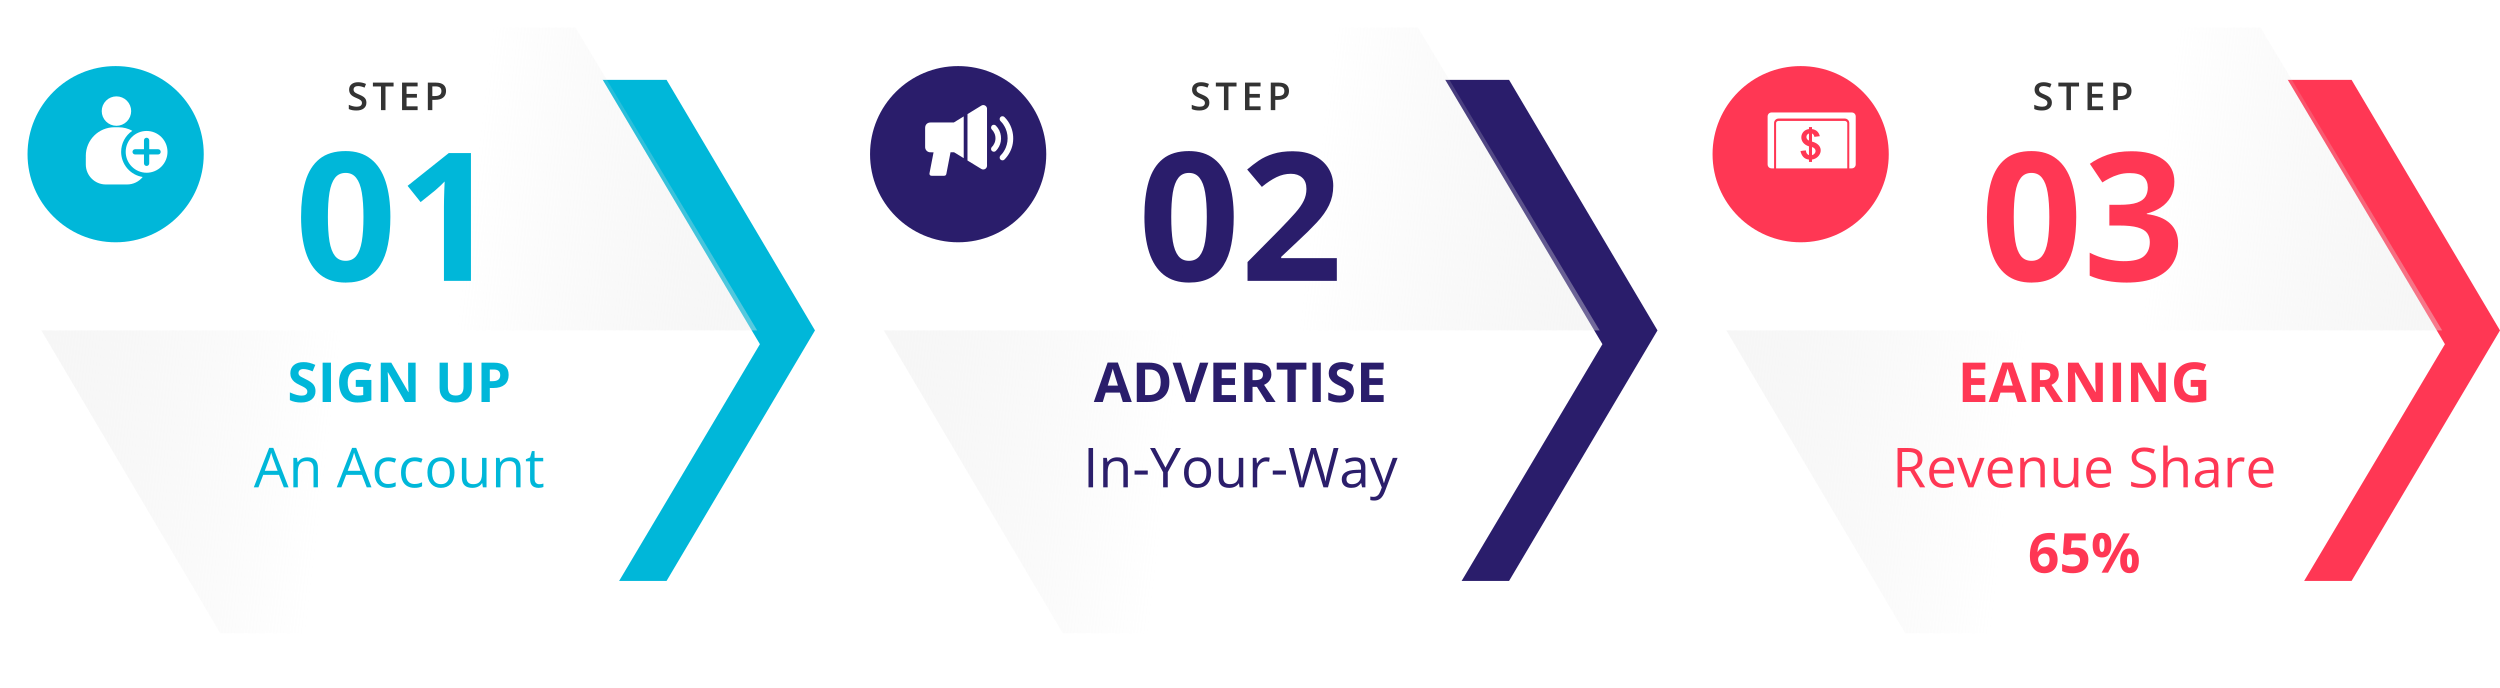 <svg width="908" height="250" viewBox="0 0 908 250" fill="none" xmlns="http://www.w3.org/2000/svg">
<path d="M82 120.005L135.092 29H242.092L296 120.005L242.092 211H135.092L82 120.005Z" fill="#00B7D9"/>
<g filter="url(#filter0_d_1_744)">
<path d="M14 120.006L79 9H210L276 120.006L210 231H79L14 120.006Z" fill="white"/>
</g>
<path d="M78.999 10L79 120H275L209 10H78.999Z" fill="url(#paint0_linear_1_744)"/>
<path d="M211 230L211 120H15L80 230H211Z" fill="url(#paint1_linear_1_744)"/>
<path d="M141.785 78.799C141.785 82.544 141.489 85.888 140.896 88.829C140.325 91.77 139.394 94.266 138.104 96.319C136.834 98.371 135.162 99.937 133.089 101.016C131.015 102.095 128.497 102.635 125.535 102.635C121.811 102.635 118.754 101.693 116.363 99.81C113.972 97.906 112.205 95.176 111.062 91.622C109.92 88.046 109.349 83.772 109.349 78.799C109.349 73.785 109.867 69.5 110.904 65.945C111.962 62.37 113.676 59.629 116.045 57.725C118.415 55.821 121.578 54.869 125.535 54.869C129.238 54.869 132.285 55.821 134.676 57.725C137.088 59.608 138.876 62.338 140.04 65.914C141.203 69.468 141.785 73.763 141.785 78.799ZM119.092 78.799C119.092 82.333 119.283 85.284 119.664 87.654C120.066 90.003 120.732 91.77 121.663 92.955C122.594 94.139 123.885 94.732 125.535 94.732C127.164 94.732 128.444 94.15 129.375 92.986C130.328 91.801 131.005 90.035 131.407 87.686C131.809 85.316 132.01 82.354 132.01 78.799C132.01 75.266 131.809 72.314 131.407 69.944C131.005 67.575 130.328 65.797 129.375 64.612C128.444 63.406 127.164 62.803 125.535 62.803C123.885 62.803 122.594 63.406 121.663 64.612C120.732 65.797 120.066 67.575 119.664 69.944C119.283 72.314 119.092 75.266 119.092 78.799ZM171.048 102H161.241V75.149C161.241 74.409 161.251 73.499 161.272 72.42C161.294 71.32 161.325 70.198 161.368 69.056C161.41 67.892 161.452 66.845 161.495 65.914C161.262 66.189 160.786 66.665 160.066 67.342C159.368 67.998 158.712 68.59 158.099 69.119L152.767 73.404L148.038 67.501L162.986 55.599H171.048V102Z" fill="#00B7D9"/>
<path d="M133.082 37.286C133.082 38.175 132.761 38.872 132.118 39.378C131.476 39.884 130.589 40.137 129.459 40.137C128.329 40.137 127.404 39.961 126.684 39.61V38.065C127.139 38.28 127.622 38.448 128.133 38.571C128.648 38.694 129.126 38.756 129.568 38.756C130.215 38.756 130.692 38.633 130.997 38.387C131.307 38.141 131.462 37.81 131.462 37.395C131.462 37.022 131.321 36.705 131.038 36.445C130.756 36.185 130.172 35.878 129.288 35.523C128.377 35.153 127.734 34.732 127.36 34.258C126.987 33.784 126.8 33.214 126.8 32.549C126.8 31.715 127.096 31.059 127.688 30.58C128.281 30.102 129.076 29.862 130.074 29.862C131.031 29.862 131.984 30.072 132.932 30.491L132.412 31.824C131.523 31.451 130.73 31.264 130.033 31.264C129.505 31.264 129.104 31.38 128.83 31.612C128.557 31.84 128.42 32.143 128.42 32.522C128.42 32.781 128.475 33.005 128.584 33.191C128.693 33.374 128.873 33.547 129.124 33.711C129.375 33.875 129.826 34.092 130.478 34.36C131.211 34.666 131.749 34.95 132.091 35.215C132.433 35.479 132.683 35.778 132.843 36.11C133.002 36.443 133.082 36.835 133.082 37.286ZM140.009 40H138.375V31.407H135.436V30.006H142.948V31.407H140.009V40ZM151.68 40H146.026V30.006H151.68V31.387H147.66V34.107H151.427V35.475H147.66V38.612H151.68V40ZM162.004 33.027C162.004 34.071 161.662 34.871 160.978 35.427C160.295 35.983 159.322 36.261 158.059 36.261H157.02V40H155.387V30.006H158.265C159.513 30.006 160.447 30.261 161.067 30.771C161.692 31.282 162.004 32.034 162.004 33.027ZM157.02 34.887H157.889C158.727 34.887 159.342 34.741 159.734 34.449C160.126 34.158 160.322 33.702 160.322 33.082C160.322 32.508 160.147 32.079 159.796 31.797C159.445 31.514 158.898 31.373 158.155 31.373H157.02V34.887Z" fill="#333333"/>
<path d="M114.59 142.035C114.59 143.324 114.124 144.34 113.193 145.082C112.269 145.824 110.98 146.195 109.326 146.195C107.803 146.195 106.455 145.909 105.283 145.336V142.523C106.247 142.953 107.061 143.256 107.725 143.432C108.395 143.607 109.007 143.695 109.561 143.695C110.225 143.695 110.732 143.568 111.084 143.314C111.442 143.061 111.621 142.683 111.621 142.182C111.621 141.902 111.543 141.654 111.387 141.439C111.23 141.218 110.999 141.007 110.693 140.805C110.394 140.603 109.779 140.281 108.848 139.838C107.975 139.428 107.321 139.034 106.885 138.656C106.449 138.279 106.1 137.839 105.84 137.338C105.579 136.837 105.449 136.251 105.449 135.58C105.449 134.317 105.876 133.324 106.729 132.602C107.588 131.879 108.773 131.518 110.283 131.518C111.025 131.518 111.732 131.605 112.402 131.781C113.079 131.957 113.786 132.204 114.521 132.523L113.545 134.877C112.783 134.564 112.152 134.346 111.65 134.223C111.156 134.099 110.667 134.037 110.186 134.037C109.613 134.037 109.173 134.171 108.867 134.438C108.561 134.704 108.408 135.053 108.408 135.482C108.408 135.749 108.47 135.984 108.594 136.186C108.717 136.381 108.913 136.573 109.18 136.762C109.453 136.944 110.094 137.276 111.104 137.758C112.438 138.396 113.353 139.037 113.848 139.682C114.342 140.32 114.59 141.104 114.59 142.035ZM117.178 146V131.723H120.205V146H117.178ZM129.219 137.982H134.883V145.385C133.965 145.684 133.099 145.893 132.285 146.01C131.478 146.133 130.651 146.195 129.805 146.195C127.65 146.195 126.003 145.564 124.863 144.301C123.73 143.031 123.164 141.212 123.164 138.842C123.164 136.537 123.822 134.74 125.137 133.451C126.458 132.162 128.288 131.518 130.625 131.518C132.09 131.518 133.503 131.811 134.863 132.396L133.857 134.818C132.816 134.298 131.732 134.037 130.605 134.037C129.297 134.037 128.249 134.477 127.461 135.355C126.673 136.234 126.279 137.416 126.279 138.9C126.279 140.45 126.595 141.635 127.227 142.455C127.865 143.269 128.789 143.676 130 143.676C130.632 143.676 131.273 143.611 131.924 143.48V140.502H129.219V137.982ZM150.957 146H147.109L140.898 135.199H140.811C140.934 137.107 140.996 138.467 140.996 139.281V146H138.291V131.723H142.109L148.311 142.416H148.379C148.281 140.561 148.232 139.249 148.232 138.48V131.723H150.957V146ZM171.377 131.723V140.961C171.377 142.016 171.139 142.94 170.664 143.734C170.195 144.529 169.515 145.137 168.623 145.561C167.731 145.984 166.676 146.195 165.459 146.195C163.623 146.195 162.197 145.727 161.182 144.789C160.166 143.845 159.658 142.556 159.658 140.922V131.723H162.676V140.463C162.676 141.563 162.897 142.37 163.34 142.885C163.783 143.399 164.515 143.656 165.537 143.656C166.527 143.656 167.243 143.399 167.686 142.885C168.135 142.364 168.359 141.55 168.359 140.443V131.723H171.377ZM177.9 138.441H178.896C179.827 138.441 180.524 138.259 180.986 137.895C181.449 137.523 181.68 136.986 181.68 136.283C181.68 135.574 181.484 135.049 181.094 134.711C180.71 134.372 180.104 134.203 179.277 134.203H177.9V138.441ZM184.736 136.176C184.736 137.712 184.255 138.887 183.291 139.701C182.334 140.515 180.97 140.922 179.199 140.922H177.9V146H174.873V131.723H179.434C181.165 131.723 182.48 132.097 183.379 132.846C184.284 133.588 184.736 134.698 184.736 136.176Z" fill="#00B7D9"/>
<path d="M103.086 177L101.328 172.469H95.606L93.857 177H92.178L97.764 162.664H99.258L104.805 177H103.086ZM100.83 170.994L99.16 166.492C99.121 166.375 99.056 166.183 98.965 165.916C98.88 165.649 98.792 165.372 98.701 165.086C98.61 164.799 98.535 164.568 98.477 164.393C98.412 164.66 98.34 164.926 98.262 165.193C98.19 165.454 98.118 165.698 98.047 165.926C97.975 166.147 97.913 166.336 97.861 166.492L96.162 170.994H100.83ZM111.611 166.102C112.881 166.102 113.841 166.414 114.492 167.039C115.143 167.658 115.469 168.654 115.469 170.027V177H113.867V170.135C113.867 169.243 113.662 168.576 113.252 168.133C112.848 167.69 112.227 167.469 111.387 167.469C110.202 167.469 109.368 167.804 108.887 168.475C108.405 169.145 108.164 170.118 108.164 171.395V177H106.543V166.297H107.852L108.096 167.84H108.184C108.411 167.462 108.701 167.146 109.053 166.893C109.404 166.632 109.798 166.437 110.234 166.307C110.671 166.17 111.13 166.102 111.611 166.102ZM133.203 177L131.445 172.469H125.723L123.975 177H122.295L127.881 162.664H129.375L134.922 177H133.203ZM130.947 170.994L129.277 166.492C129.238 166.375 129.173 166.183 129.082 165.916C128.997 165.649 128.91 165.372 128.818 165.086C128.727 164.799 128.652 164.568 128.594 164.393C128.529 164.66 128.457 164.926 128.379 165.193C128.307 165.454 128.236 165.698 128.164 165.926C128.092 166.147 128.031 166.336 127.979 166.492L126.279 170.994H130.947ZM140.947 177.195C139.984 177.195 139.134 176.997 138.398 176.6C137.663 176.202 137.09 175.597 136.68 174.783C136.27 173.969 136.064 172.944 136.064 171.707C136.064 170.411 136.279 169.354 136.709 168.533C137.145 167.706 137.744 167.094 138.506 166.697C139.268 166.3 140.133 166.102 141.104 166.102C141.637 166.102 142.152 166.157 142.646 166.268C143.148 166.372 143.558 166.505 143.877 166.668L143.389 168.025C143.063 167.895 142.686 167.778 142.256 167.674C141.833 167.57 141.436 167.518 141.064 167.518C140.322 167.518 139.704 167.677 139.209 167.996C138.721 168.315 138.353 168.784 138.105 169.402C137.865 170.021 137.744 170.783 137.744 171.688C137.744 172.553 137.861 173.292 138.096 173.904C138.337 174.516 138.691 174.985 139.16 175.311C139.635 175.63 140.228 175.789 140.938 175.789C141.504 175.789 142.015 175.73 142.471 175.613C142.926 175.49 143.34 175.346 143.711 175.184V176.629C143.353 176.811 142.952 176.951 142.51 177.049C142.074 177.146 141.553 177.195 140.947 177.195ZM150.537 177.195C149.574 177.195 148.724 176.997 147.988 176.6C147.253 176.202 146.68 175.597 146.27 174.783C145.859 173.969 145.654 172.944 145.654 171.707C145.654 170.411 145.869 169.354 146.299 168.533C146.735 167.706 147.334 167.094 148.096 166.697C148.857 166.3 149.723 166.102 150.693 166.102C151.227 166.102 151.742 166.157 152.236 166.268C152.738 166.372 153.148 166.505 153.467 166.668L152.979 168.025C152.653 167.895 152.275 167.778 151.846 167.674C151.423 167.57 151.025 167.518 150.654 167.518C149.912 167.518 149.294 167.677 148.799 167.996C148.311 168.315 147.943 168.784 147.695 169.402C147.454 170.021 147.334 170.783 147.334 171.688C147.334 172.553 147.451 173.292 147.686 173.904C147.926 174.516 148.281 174.985 148.75 175.311C149.225 175.63 149.818 175.789 150.527 175.789C151.094 175.789 151.605 175.73 152.061 175.613C152.516 175.49 152.93 175.346 153.301 175.184V176.629C152.943 176.811 152.542 176.951 152.1 177.049C151.663 177.146 151.143 177.195 150.537 177.195ZM165.068 171.629C165.068 172.508 164.954 173.292 164.727 173.982C164.499 174.673 164.17 175.255 163.74 175.73C163.311 176.206 162.79 176.57 162.178 176.824C161.572 177.072 160.885 177.195 160.117 177.195C159.401 177.195 158.743 177.072 158.145 176.824C157.552 176.57 157.038 176.206 156.602 175.73C156.172 175.255 155.837 174.673 155.596 173.982C155.361 173.292 155.244 172.508 155.244 171.629C155.244 170.457 155.443 169.461 155.84 168.641C156.237 167.814 156.803 167.186 157.539 166.756C158.281 166.32 159.163 166.102 160.186 166.102C161.162 166.102 162.015 166.32 162.744 166.756C163.48 167.192 164.049 167.824 164.453 168.65C164.863 169.471 165.068 170.464 165.068 171.629ZM156.924 171.629C156.924 172.488 157.038 173.234 157.266 173.865C157.493 174.497 157.845 174.985 158.32 175.33C158.796 175.675 159.408 175.848 160.156 175.848C160.898 175.848 161.507 175.675 161.982 175.33C162.464 174.985 162.819 174.497 163.047 173.865C163.275 173.234 163.389 172.488 163.389 171.629C163.389 170.776 163.275 170.04 163.047 169.422C162.819 168.797 162.467 168.315 161.992 167.977C161.517 167.638 160.902 167.469 160.146 167.469C159.033 167.469 158.216 167.837 157.695 168.572C157.181 169.308 156.924 170.327 156.924 171.629ZM176.709 166.297V177H175.381L175.146 175.496H175.059C174.837 175.867 174.551 176.18 174.199 176.434C173.848 176.688 173.451 176.876 173.008 177C172.572 177.13 172.106 177.195 171.611 177.195C170.765 177.195 170.055 177.059 169.482 176.785C168.91 176.512 168.477 176.089 168.184 175.516C167.897 174.943 167.754 174.207 167.754 173.309V166.297H169.395V173.191C169.395 174.083 169.596 174.751 170 175.193C170.404 175.63 171.019 175.848 171.846 175.848C172.64 175.848 173.271 175.698 173.74 175.398C174.215 175.099 174.557 174.66 174.766 174.08C174.974 173.494 175.078 172.778 175.078 171.932V166.297H176.709ZM185.205 166.102C186.475 166.102 187.435 166.414 188.086 167.039C188.737 167.658 189.062 168.654 189.062 170.027V177H187.461V170.135C187.461 169.243 187.256 168.576 186.846 168.133C186.442 167.69 185.82 167.469 184.98 167.469C183.796 167.469 182.962 167.804 182.48 168.475C181.999 169.145 181.758 170.118 181.758 171.395V177H180.137V166.297H181.445L181.689 167.84H181.777C182.005 167.462 182.295 167.146 182.646 166.893C182.998 166.632 183.392 166.437 183.828 166.307C184.264 166.17 184.723 166.102 185.205 166.102ZM195.859 175.867C196.126 175.867 196.4 175.844 196.68 175.799C196.96 175.753 197.188 175.698 197.363 175.633V176.893C197.174 176.977 196.911 177.049 196.572 177.107C196.24 177.166 195.915 177.195 195.596 177.195C195.029 177.195 194.515 177.098 194.053 176.902C193.59 176.701 193.219 176.362 192.939 175.887C192.666 175.411 192.529 174.754 192.529 173.914V167.566H191.006V166.775L192.539 166.141L193.184 163.816H194.16V166.297H197.295V167.566H194.16V173.865C194.16 174.536 194.313 175.037 194.619 175.369C194.932 175.701 195.345 175.867 195.859 175.867Z" fill="#00B7D9"/>
<g filter="url(#filter1_d_1_744)">
<circle cx="46" cy="51" r="32" fill="#00B7D9"/>
</g>
<path d="M47.639 40.346C47.639 41.764 47.076 43.123 46.073 44.126C45.071 45.129 43.711 45.692 42.293 45.692C40.875 45.692 39.516 45.129 38.513 44.126C37.511 43.123 36.947 41.764 36.947 40.346C36.947 38.928 37.511 37.568 38.513 36.566C39.516 35.563 40.875 35 42.293 35C43.711 35 45.071 35.563 46.073 36.566C47.076 37.568 47.639 38.928 47.639 40.346Z" fill="white"/>
<path d="M41.555 46.218C35.798 46.218 31.164 50.852 31.164 56.609C31.164 56.772 31.168 56.934 31.175 57.095C31.168 57.231 31.164 57.368 31.164 57.506V59.721C31.164 63.754 34.41 67 38.443 67H46.144C48.448 67 50.495 65.94 51.826 64.28C49.648 63.941 47.661 62.836 46.226 61.162C44.79 59.488 44 57.356 43.997 55.151C44 52.087 45.521 49.223 48.058 47.504C46.57 46.684 44.858 46.218 43.032 46.218L41.555 46.218Z" fill="white"/>
<path d="M53.246 47.562C51.234 47.562 49.303 48.361 47.88 49.785C46.456 51.208 45.657 53.138 45.657 55.151C45.657 57.164 46.456 59.095 47.88 60.518C49.303 61.941 51.234 62.741 53.246 62.741C55.259 62.741 57.19 61.941 58.613 60.518C60.036 59.095 60.836 57.164 60.836 55.151C60.836 53.138 60.036 51.208 58.613 49.785C57.19 48.361 55.259 47.562 53.246 47.562ZM53.246 50.025C53.776 50.025 54.202 50.451 54.202 50.98V54.195H57.417C57.947 54.195 58.373 54.622 58.373 55.151C58.373 55.681 57.947 56.107 57.417 56.107H54.202V59.322C54.202 59.852 53.776 60.278 53.246 60.278C52.717 60.278 52.291 59.852 52.291 59.322V56.107H49.076C48.546 56.107 48.12 55.681 48.12 55.151C48.12 54.622 48.546 54.195 49.076 54.195H52.291V50.98C52.291 50.451 52.717 50.025 53.246 50.025Z" fill="white"/>
<path d="M388 120.005L441.092 29H548.092L602 120.005L548.092 211H441.092L388 120.005Z" fill="#2A1D6B"/>
<g filter="url(#filter2_d_1_744)">
<path d="M320 120.006L385 9H516L582 120.006L516 231H385L320 120.006Z" fill="white"/>
</g>
<path d="M385 10L385 120H581L515 10H385Z" fill="url(#paint2_linear_1_744)"/>
<path d="M517 230L517 120H321L386 230H517Z" fill="url(#paint3_linear_1_744)"/>
<path d="M448.088 78.799C448.088 82.544 447.792 85.888 447.199 88.829C446.628 91.77 445.697 94.266 444.406 96.319C443.137 98.371 441.465 99.937 439.392 101.016C437.318 102.095 434.8 102.635 431.838 102.635C428.114 102.635 425.056 101.693 422.666 99.81C420.275 97.906 418.508 95.176 417.365 91.622C416.223 88.046 415.651 83.772 415.651 78.799C415.651 73.785 416.17 69.5 417.207 65.945C418.264 62.37 419.978 59.629 422.348 57.725C424.718 55.821 427.881 54.869 431.838 54.869C435.541 54.869 438.588 55.821 440.979 57.725C443.391 59.608 445.179 62.338 446.342 65.914C447.506 69.468 448.088 73.763 448.088 78.799ZM425.395 78.799C425.395 82.333 425.585 85.284 425.966 87.654C426.368 90.003 427.035 91.77 427.966 92.955C428.897 94.139 430.188 94.732 431.838 94.732C433.467 94.732 434.747 94.15 435.678 92.986C436.63 91.801 437.307 90.035 437.709 87.686C438.111 85.316 438.312 82.354 438.312 78.799C438.312 75.266 438.111 72.314 437.709 69.944C437.307 67.575 436.63 65.797 435.678 64.612C434.747 63.406 433.467 62.803 431.838 62.803C430.188 62.803 428.897 63.406 427.966 64.612C427.035 65.797 426.368 67.575 425.966 69.944C425.585 72.314 425.395 75.266 425.395 78.799ZM485.539 102H453.103V95.176L464.75 83.401C467.099 80.989 468.982 78.979 470.4 77.371C471.839 75.742 472.875 74.261 473.51 72.928C474.166 71.595 474.494 70.166 474.494 68.643C474.494 66.802 473.976 65.427 472.939 64.517C471.923 63.586 470.559 63.121 468.845 63.121C467.046 63.121 465.301 63.533 463.608 64.358C461.915 65.184 460.148 66.358 458.308 67.881L452.976 61.565C454.309 60.423 455.716 59.344 457.197 58.328C458.699 57.312 460.434 56.498 462.402 55.884C464.391 55.249 466.771 54.932 469.543 54.932C472.59 54.932 475.203 55.482 477.382 56.583C479.583 57.683 481.276 59.185 482.46 61.089C483.645 62.972 484.238 65.109 484.238 67.501C484.238 70.061 483.73 72.399 482.714 74.515C481.699 76.63 480.218 78.725 478.271 80.799C476.346 82.872 474.018 85.168 471.289 87.686L465.322 93.304V93.748H485.539V102Z" fill="#2A1D6B"/>
<path d="M439.242 37.286C439.242 38.175 438.92 38.872 438.278 39.378C437.635 39.884 436.749 40.137 435.619 40.137C434.489 40.137 433.563 39.961 432.843 39.61V38.065C433.299 38.28 433.782 38.448 434.293 38.571C434.808 38.694 435.286 38.756 435.728 38.756C436.375 38.756 436.851 38.633 437.157 38.387C437.467 38.141 437.622 37.81 437.622 37.395C437.622 37.022 437.48 36.705 437.198 36.445C436.915 36.185 436.332 35.878 435.448 35.523C434.536 35.153 433.894 34.732 433.52 34.258C433.146 33.784 432.96 33.214 432.96 32.549C432.96 31.715 433.256 31.059 433.848 30.58C434.441 30.102 435.236 29.862 436.234 29.862C437.191 29.862 438.143 30.072 439.091 30.491L438.572 31.824C437.683 31.451 436.89 31.264 436.193 31.264C435.664 31.264 435.263 31.38 434.99 31.612C434.716 31.84 434.58 32.143 434.58 32.522C434.58 32.781 434.634 33.005 434.744 33.191C434.853 33.374 435.033 33.547 435.284 33.711C435.534 33.875 435.986 34.092 436.637 34.36C437.371 34.666 437.909 34.95 438.251 35.215C438.592 35.479 438.843 35.778 439.003 36.11C439.162 36.443 439.242 36.835 439.242 37.286ZM446.168 40H444.535V31.407H441.595V30.006H449.108V31.407H446.168V40ZM457.839 40H452.186V30.006H457.839V31.387H453.82V34.107H457.586V35.475H453.82V38.612H457.839V40ZM468.164 33.027C468.164 34.071 467.822 34.871 467.138 35.427C466.455 35.983 465.482 36.261 464.219 36.261H463.18V40H461.546V30.006H464.424C465.673 30.006 466.607 30.261 467.227 30.771C467.851 31.282 468.164 32.034 468.164 33.027ZM463.18 34.887H464.048C464.887 34.887 465.502 34.741 465.894 34.449C466.286 34.158 466.482 33.702 466.482 33.082C466.482 32.508 466.306 32.079 465.956 31.797C465.605 31.514 465.058 31.373 464.315 31.373H463.18V34.887Z" fill="#333333"/>
<path d="M407.805 146L406.77 142.602H401.564L400.529 146H397.268L402.307 131.664H406.008L411.066 146H407.805ZM406.047 140.062C405.09 136.983 404.549 135.242 404.426 134.838C404.309 134.434 404.224 134.115 404.172 133.881C403.957 134.714 403.342 136.775 402.326 140.062H406.047ZM424.719 138.725C424.719 141.075 424.048 142.875 422.707 144.125C421.372 145.375 419.442 146 416.916 146H412.873V131.723H417.355C419.686 131.723 421.496 132.338 422.785 133.568C424.074 134.799 424.719 136.518 424.719 138.725ZM421.574 138.803C421.574 135.736 420.22 134.203 417.512 134.203H415.9V143.5H417.199C420.116 143.5 421.574 141.934 421.574 138.803ZM435.822 131.723H438.879L434.025 146H430.725L425.881 131.723H428.938L431.623 140.219C431.773 140.72 431.926 141.306 432.082 141.977C432.245 142.641 432.346 143.103 432.385 143.363C432.456 142.764 432.701 141.716 433.117 140.219L435.822 131.723ZM448.908 146H440.686V131.723H448.908V134.203H443.713V137.338H448.547V139.818H443.713V143.5H448.908V146ZM454.924 138.061H455.9C456.857 138.061 457.564 137.901 458.02 137.582C458.475 137.263 458.703 136.762 458.703 136.078C458.703 135.401 458.469 134.919 458 134.633C457.538 134.346 456.818 134.203 455.842 134.203H454.924V138.061ZM454.924 140.521V146H451.896V131.723H456.057C457.997 131.723 459.432 132.077 460.363 132.787C461.294 133.49 461.76 134.561 461.76 136C461.76 136.84 461.529 137.589 461.066 138.246C460.604 138.897 459.95 139.408 459.104 139.779C461.252 142.989 462.652 145.062 463.303 146H459.943L456.535 140.521H454.924ZM470.607 146H467.58V134.242H463.703V131.723H474.484V134.242H470.607V146ZM476.682 146V131.723H479.709V146H476.682ZM491.73 142.035C491.73 143.324 491.265 144.34 490.334 145.082C489.41 145.824 488.12 146.195 486.467 146.195C484.943 146.195 483.596 145.909 482.424 145.336V142.523C483.387 142.953 484.201 143.256 484.865 143.432C485.536 143.607 486.148 143.695 486.701 143.695C487.365 143.695 487.873 143.568 488.225 143.314C488.583 143.061 488.762 142.683 488.762 142.182C488.762 141.902 488.684 141.654 488.527 141.439C488.371 141.218 488.14 141.007 487.834 140.805C487.535 140.603 486.919 140.281 485.988 139.838C485.116 139.428 484.462 139.034 484.025 138.656C483.589 138.279 483.241 137.839 482.98 137.338C482.72 136.837 482.59 136.251 482.59 135.58C482.59 134.317 483.016 133.324 483.869 132.602C484.729 131.879 485.913 131.518 487.424 131.518C488.166 131.518 488.872 131.605 489.543 131.781C490.22 131.957 490.926 132.204 491.662 132.523L490.686 134.877C489.924 134.564 489.292 134.346 488.791 134.223C488.296 134.099 487.808 134.037 487.326 134.037C486.753 134.037 486.314 134.171 486.008 134.438C485.702 134.704 485.549 135.053 485.549 135.482C485.549 135.749 485.611 135.984 485.734 136.186C485.858 136.381 486.053 136.573 486.32 136.762C486.594 136.944 487.235 137.276 488.244 137.758C489.579 138.396 490.493 139.037 490.988 139.682C491.483 140.32 491.73 141.104 491.73 142.035ZM502.541 146H494.318V131.723H502.541V134.203H497.346V137.338H502.18V139.818H497.346V143.5H502.541V146Z" fill="#2A1D6B"/>
<path d="M395.344 177V162.723H397.004V177H395.344ZM408.01 177V170.076C408.01 169.204 407.811 168.553 407.414 168.123C407.017 167.693 406.395 167.479 405.549 167.479C404.429 167.479 403.609 167.781 403.088 168.387C402.567 168.992 402.307 169.992 402.307 171.385V177H400.686V166.297H402.004L402.268 167.762H402.346C402.678 167.234 403.143 166.827 403.742 166.541C404.341 166.248 405.008 166.102 405.744 166.102C407.033 166.102 408.003 166.414 408.654 167.039C409.305 167.658 409.631 168.65 409.631 170.018V177H408.01ZM412.072 172.381V170.896H416.867V172.381H412.072ZM423.293 169.861L427.102 162.723H428.898L424.133 171.463V177H422.453V171.541L417.697 162.723H419.514L423.293 169.861ZM439.865 171.639C439.865 173.383 439.426 174.747 438.547 175.73C437.668 176.707 436.454 177.195 434.904 177.195C433.947 177.195 433.098 176.971 432.355 176.521C431.613 176.072 431.04 175.428 430.637 174.588C430.233 173.748 430.031 172.765 430.031 171.639C430.031 169.894 430.467 168.536 431.34 167.566C432.212 166.59 433.423 166.102 434.973 166.102C436.47 166.102 437.658 166.6 438.537 167.596C439.423 168.592 439.865 169.939 439.865 171.639ZM431.711 171.639C431.711 173.006 431.984 174.048 432.531 174.764C433.078 175.48 433.882 175.838 434.943 175.838C436.005 175.838 436.809 175.483 437.355 174.773C437.909 174.057 438.186 173.012 438.186 171.639C438.186 170.278 437.909 169.246 437.355 168.543C436.809 167.833 435.998 167.479 434.924 167.479C433.863 167.479 433.062 167.827 432.521 168.523C431.981 169.22 431.711 170.258 431.711 171.639ZM444.24 166.297V173.24C444.24 174.113 444.439 174.764 444.836 175.193C445.233 175.623 445.855 175.838 446.701 175.838C447.821 175.838 448.638 175.532 449.152 174.92C449.673 174.308 449.934 173.309 449.934 171.922V166.297H451.555V177H450.217L449.982 175.564H449.895C449.562 176.092 449.1 176.495 448.508 176.775C447.922 177.055 447.251 177.195 446.496 177.195C445.194 177.195 444.217 176.886 443.566 176.268C442.922 175.649 442.6 174.66 442.6 173.299V166.297H444.24ZM459.885 166.102C460.36 166.102 460.786 166.141 461.164 166.219L460.939 167.723C460.497 167.625 460.106 167.576 459.768 167.576C458.902 167.576 458.16 167.928 457.541 168.631C456.929 169.334 456.623 170.21 456.623 171.258V177H455.002V166.297H456.34L456.525 168.279H456.604C457.001 167.583 457.479 167.046 458.039 166.668C458.599 166.29 459.214 166.102 459.885 166.102ZM462.268 172.381V170.896H467.062V172.381H462.268ZM482.316 177H480.676L477.795 167.439C477.658 167.016 477.505 166.482 477.336 165.838C477.167 165.193 477.079 164.806 477.072 164.676C476.929 165.535 476.701 166.476 476.389 167.498L473.596 177H471.955L468.156 162.723H469.914L472.17 171.541C472.482 172.778 472.71 173.898 472.854 174.9C473.029 173.709 473.29 172.544 473.635 171.404L476.193 162.723H477.951L480.637 171.482C480.949 172.492 481.213 173.631 481.428 174.9C481.551 173.976 481.786 172.85 482.131 171.521L484.377 162.723H486.135L482.316 177ZM494.709 177L494.387 175.477H494.309C493.775 176.147 493.241 176.603 492.707 176.844C492.18 177.078 491.519 177.195 490.725 177.195C489.663 177.195 488.83 176.922 488.225 176.375C487.626 175.828 487.326 175.05 487.326 174.041C487.326 171.88 489.055 170.747 492.512 170.643L494.328 170.584V169.92C494.328 169.08 494.146 168.462 493.781 168.064C493.423 167.661 492.847 167.459 492.053 167.459C491.161 167.459 490.152 167.732 489.025 168.279L488.527 167.039C489.055 166.753 489.631 166.528 490.256 166.365C490.887 166.202 491.519 166.121 492.15 166.121C493.426 166.121 494.37 166.404 494.982 166.971C495.601 167.537 495.91 168.445 495.91 169.695V177H494.709ZM491.047 175.857C492.056 175.857 492.847 175.581 493.42 175.027C493.999 174.474 494.289 173.699 494.289 172.703V171.736L492.668 171.805C491.379 171.85 490.448 172.052 489.875 172.41C489.309 172.762 489.025 173.312 489.025 174.061C489.025 174.646 489.201 175.092 489.553 175.398C489.911 175.704 490.409 175.857 491.047 175.857ZM497.561 166.297H499.299L501.643 172.4C502.157 173.794 502.476 174.799 502.6 175.418H502.678C502.762 175.086 502.938 174.52 503.205 173.719C503.479 172.911 504.364 170.438 505.861 166.297H507.6L503 178.484C502.544 179.689 502.01 180.542 501.398 181.043C500.793 181.551 500.048 181.805 499.162 181.805C498.667 181.805 498.179 181.749 497.697 181.639V180.34C498.055 180.418 498.456 180.457 498.898 180.457C500.012 180.457 500.806 179.832 501.281 178.582L501.877 177.059L497.561 166.297Z" fill="#2B1E6B"/>
<g filter="url(#filter3_d_1_744)">
<circle cx="352" cy="51" r="32" fill="#2A1D6B"/>
</g>
<path d="M358.478 58.751C358.478 59.235 358.496 59.719 358.489 60.204C358.468 61.267 357.319 61.909 356.409 61.36C356.054 61.145 355.703 60.926 355.351 60.712C354.049 59.917 352.746 59.123 351.447 58.328C351.43 58.318 351.423 58.307 351.389 58.294V42.601C351.389 42.481 351.392 42.362 351.392 42.243C351.392 42.11 351.396 41.977 351.396 41.844C351.396 41.711 351.396 41.574 351.399 41.441C351.965 41.093 352.531 40.746 353.097 40.398C354.052 39.811 355.01 39.221 355.969 38.635C356.17 38.512 356.371 38.365 356.589 38.27C357.49 37.874 358.479 38.55 358.499 39.518C358.499 39.556 358.485 39.586 358.485 39.617V58.751L358.478 58.751Z" fill="white"/>
<path d="M349.025 42.89C348.493 43.214 347.965 43.542 347.433 43.869C347.099 44.074 346.758 44.265 346.434 44.483H338.034C337.519 44.483 337.049 44.595 336.646 44.936C336.186 45.329 336.005 45.888 336.005 46.474V52.878C336.005 53.124 335.988 53.38 336.015 53.625C336.121 54.57 336.909 55.303 337.864 55.313C338.266 55.317 338.665 55.32 339.068 55.32C338.812 56.633 338.559 57.942 338.307 59.252C338.126 60.179 337.949 61.11 337.768 62.038C337.717 62.301 337.666 62.563 337.615 62.826C337.605 62.873 337.594 62.921 337.588 62.965C337.523 63.347 337.727 63.74 338.13 63.818C338.362 63.862 338.621 63.839 338.856 63.839H342.887C343.006 63.839 343.119 63.832 343.231 63.794C343.47 63.712 343.641 63.508 343.692 63.262C343.733 63.078 343.763 62.891 343.801 62.706C343.965 61.857 344.128 61.005 344.295 60.156C344.609 58.543 344.919 56.926 345.233 55.313H346.532C347.531 55.924 348.527 56.534 349.526 57.141C349.694 57.243 349.861 57.346 350.028 57.448C350.028 57.339 350.024 57.233 350.024 57.124V42.276C349.68 42.481 349.356 42.686 349.025 42.89L349.025 42.89ZM338.246 63.136C338.242 63.119 338.249 63.109 338.246 63.136V63.136ZM338.246 63.14V63.15V63.136V63.14ZM346.209 44.821V44.807L346.222 44.821H346.209Z" fill="white"/>
<path d="M360.244 47.071C360.367 47.194 360.487 47.324 360.599 47.46C360.626 47.491 360.65 47.525 360.678 47.556C360.48 47.331 360.579 47.426 360.623 47.484C360.678 47.556 360.729 47.631 360.776 47.702C360.964 47.982 361.121 48.279 361.257 48.589C361.223 48.507 361.189 48.425 361.155 48.343C361.346 48.794 361.476 49.264 361.544 49.748C361.53 49.656 361.52 49.568 361.506 49.475C361.571 49.973 361.571 50.475 361.506 50.969C361.52 50.877 361.53 50.788 361.544 50.696C361.476 51.181 361.346 51.651 361.155 52.101C361.189 52.019 361.223 51.938 361.257 51.856C361.124 52.166 360.964 52.463 360.776 52.742C360.732 52.811 360.684 52.875 360.637 52.944C360.613 52.978 360.517 53.1 360.626 52.957C360.739 52.814 360.64 52.937 360.613 52.971C360.497 53.114 360.374 53.247 360.244 53.377C359.866 53.759 359.835 54.447 360.244 54.823C360.65 55.198 361.288 55.228 361.69 54.823C362.604 53.898 363.269 52.688 363.484 51.399C363.713 50.028 363.539 48.681 362.959 47.416C362.652 46.747 362.205 46.134 361.687 45.612C361.309 45.23 360.613 45.206 360.241 45.612C359.869 46.035 359.842 46.666 360.245 47.071L360.244 47.071Z" fill="white"/>
<path d="M363.362 43.951C363.587 44.176 363.798 44.411 364.003 44.654C364.054 44.718 364.105 44.783 364.16 44.848C364.262 44.978 364.033 44.681 364.105 44.776C364.129 44.81 364.153 44.841 364.18 44.875C364.272 45.001 364.361 45.128 364.446 45.257C364.79 45.772 365.084 46.318 365.326 46.887L365.224 46.642C365.565 47.457 365.796 48.313 365.916 49.189C365.902 49.097 365.892 49.008 365.878 48.916C365.991 49.786 365.991 50.666 365.878 51.539C365.892 51.447 365.902 51.358 365.916 51.266C365.796 52.142 365.565 52.998 365.224 53.813L365.326 53.568C365.084 54.137 364.79 54.683 364.446 55.198C364.361 55.327 364.272 55.454 364.18 55.58C364.16 55.607 364.139 55.631 364.122 55.658C364.01 55.808 364.248 55.498 364.177 55.587C364.126 55.651 364.074 55.716 364.023 55.781C363.815 56.033 363.597 56.272 363.368 56.504C362.99 56.882 362.959 57.575 363.368 57.95C363.778 58.325 364.412 58.356 364.814 57.95C366.376 56.378 367.474 54.325 367.843 52.136C368.218 49.892 367.921 47.638 366.97 45.571C366.444 44.432 365.698 43.392 364.814 42.506C364.436 42.127 363.74 42.1 363.368 42.506C362.987 42.915 362.959 43.549 363.362 43.952L363.362 43.951Z" fill="white"/>
<path d="M694 120.005L747.092 29H854.092L908 120.005L854.092 211H747.092L694 120.005Z" fill="#FF3754"/>
<g filter="url(#filter4_d_1_744)">
<path d="M626 120.006L691 9H822L888 120.006L822 231H691L626 120.006Z" fill="white"/>
</g>
<path d="M691 10L691 120H887L821 10H691Z" fill="url(#paint4_linear_1_744)"/>
<path d="M823 230L823 120H627L692 230H823Z" fill="url(#paint5_linear_1_744)"/>
<path d="M754.088 78.799C754.088 82.544 753.792 85.888 753.199 88.829C752.628 91.77 751.697 94.266 750.406 96.319C749.137 98.371 747.465 99.937 745.392 101.016C743.318 102.095 740.8 102.635 737.838 102.635C734.114 102.635 731.056 101.693 728.666 99.81C726.275 97.906 724.508 95.176 723.365 91.622C722.223 88.046 721.651 83.772 721.651 78.799C721.651 73.785 722.17 69.5 723.207 65.945C724.264 62.37 725.978 59.629 728.348 57.725C730.718 55.821 733.881 54.869 737.838 54.869C741.541 54.869 744.588 55.821 746.979 57.725C749.391 59.608 751.179 62.338 752.342 65.914C753.506 69.468 754.088 73.763 754.088 78.799ZM731.395 78.799C731.395 82.333 731.585 85.284 731.966 87.654C732.368 90.003 733.035 91.77 733.966 92.955C734.897 94.139 736.188 94.732 737.838 94.732C739.467 94.732 740.747 94.15 741.678 92.986C742.63 91.801 743.307 90.035 743.709 87.686C744.111 85.316 744.312 82.354 744.312 78.799C744.312 75.266 744.111 72.314 743.709 69.944C743.307 67.575 742.63 65.797 741.678 64.612C740.747 63.406 739.467 62.803 737.838 62.803C736.188 62.803 734.897 63.406 733.966 64.612C733.035 65.797 732.368 67.575 731.966 69.944C731.585 72.314 731.395 75.266 731.395 78.799ZM789.73 65.977C789.73 68.114 789.286 69.966 788.397 71.531C787.508 73.097 786.302 74.377 784.779 75.372C783.277 76.366 781.584 77.096 779.701 77.561V77.752C783.425 78.217 786.249 79.36 788.175 81.18C790.121 82.999 791.095 85.433 791.095 88.48C791.095 91.188 790.428 93.611 789.095 95.748C787.783 97.885 785.752 99.567 783.001 100.794C780.251 102.021 776.707 102.635 772.369 102.635C769.809 102.635 767.418 102.423 765.196 102C762.996 101.598 760.922 100.974 758.976 100.127V91.78C760.965 92.796 763.049 93.568 765.228 94.097C767.407 94.605 769.439 94.859 771.322 94.859C774.834 94.859 777.289 94.256 778.685 93.05C780.103 91.823 780.812 90.109 780.812 87.908C780.812 86.618 780.484 85.528 779.828 84.639C779.172 83.751 778.029 83.073 776.4 82.608C774.792 82.142 772.538 81.91 769.64 81.91H766.117V74.388H769.703C772.56 74.388 774.728 74.123 776.209 73.594C777.712 73.044 778.727 72.303 779.256 71.373C779.806 70.42 780.082 69.341 780.082 68.135C780.082 66.485 779.574 65.194 778.558 64.263C777.542 63.332 775.85 62.867 773.48 62.867C771.999 62.867 770.645 63.057 769.417 63.438C768.211 63.798 767.122 64.242 766.148 64.771C765.175 65.279 764.318 65.776 763.578 66.263L759.039 59.502C760.859 58.191 762.985 57.101 765.418 56.233C767.873 55.366 770.793 54.932 774.178 54.932C778.96 54.932 782.748 55.895 785.541 57.82C788.333 59.746 789.73 62.465 789.73 65.977Z" fill="#FF3754"/>
<path d="M745.242 37.286C745.242 38.175 744.92 38.872 744.278 39.378C743.635 39.884 742.749 40.137 741.619 40.137C740.489 40.137 739.563 39.961 738.843 39.61V38.065C739.299 38.28 739.782 38.448 740.293 38.571C740.808 38.694 741.286 38.756 741.728 38.756C742.375 38.756 742.851 38.633 743.157 38.387C743.467 38.141 743.622 37.81 743.622 37.395C743.622 37.022 743.48 36.705 743.198 36.445C742.915 36.185 742.332 35.878 741.448 35.523C740.536 35.153 739.894 34.732 739.52 34.258C739.146 33.784 738.96 33.214 738.96 32.549C738.96 31.715 739.256 31.059 739.848 30.58C740.441 30.102 741.236 29.862 742.234 29.862C743.191 29.862 744.143 30.072 745.091 30.491L744.572 31.824C743.683 31.451 742.89 31.264 742.193 31.264C741.664 31.264 741.263 31.38 740.99 31.612C740.716 31.84 740.58 32.143 740.58 32.522C740.58 32.781 740.634 33.005 740.744 33.191C740.853 33.374 741.033 33.547 741.284 33.711C741.534 33.875 741.986 34.092 742.637 34.36C743.371 34.666 743.909 34.95 744.251 35.215C744.592 35.479 744.843 35.778 745.003 36.11C745.162 36.443 745.242 36.835 745.242 37.286ZM752.168 40H750.535V31.407H747.595V30.006H755.108V31.407H752.168V40ZM763.839 40H758.186V30.006H763.839V31.387H759.82V34.107H763.586V35.475H759.82V38.612H763.839V40ZM774.164 33.027C774.164 34.071 773.822 34.871 773.138 35.427C772.455 35.983 771.482 36.261 770.219 36.261H769.18V40H767.546V30.006H770.424C771.673 30.006 772.607 30.261 773.227 30.771C773.851 31.282 774.164 32.034 774.164 33.027ZM769.18 34.887H770.048C770.887 34.887 771.502 34.741 771.894 34.449C772.286 34.158 772.482 33.702 772.482 33.082C772.482 32.508 772.306 32.079 771.956 31.797C771.605 31.514 771.058 31.373 770.315 31.373H769.18V34.887Z" fill="#333333"/>
<path d="M721.082 146H712.859V131.723H721.082V134.203H715.887V137.338H720.721V139.818H715.887V143.5H721.082V146ZM732.811 146L731.775 142.602H726.57L725.535 146H722.273L727.312 131.664H731.014L736.072 146H732.811ZM731.053 140.062C730.096 136.983 729.555 135.242 729.432 134.838C729.314 134.434 729.23 134.115 729.178 133.881C728.963 134.714 728.348 136.775 727.332 140.062H731.053ZM740.906 138.061H741.883C742.84 138.061 743.546 137.901 744.002 137.582C744.458 137.263 744.686 136.762 744.686 136.078C744.686 135.401 744.451 134.919 743.982 134.633C743.52 134.346 742.801 134.203 741.824 134.203H740.906V138.061ZM740.906 140.521V146H737.879V131.723H742.039C743.979 131.723 745.415 132.077 746.346 132.787C747.277 133.49 747.742 134.561 747.742 136C747.742 136.84 747.511 137.589 747.049 138.246C746.587 138.897 745.932 139.408 745.086 139.779C747.234 142.989 748.634 145.062 749.285 146H745.926L742.518 140.521H740.906ZM763.748 146H759.9L753.689 135.199H753.602C753.725 137.107 753.787 138.467 753.787 139.281V146H751.082V131.723H754.9L761.102 142.416H761.17C761.072 140.561 761.023 139.249 761.023 138.48V131.723H763.748V146ZM767.352 146V131.723H770.379V146H767.352ZM786.639 146H782.791L776.58 135.199H776.492C776.616 137.107 776.678 138.467 776.678 139.281V146H773.973V131.723H777.791L783.992 142.416H784.061C783.963 140.561 783.914 139.249 783.914 138.48V131.723H786.639V146ZM795.662 137.982H801.326V145.385C800.408 145.684 799.542 145.893 798.729 146.01C797.921 146.133 797.094 146.195 796.248 146.195C794.093 146.195 792.446 145.564 791.307 144.301C790.174 143.031 789.607 141.212 789.607 138.842C789.607 136.537 790.265 134.74 791.58 133.451C792.902 132.162 794.731 131.518 797.068 131.518C798.533 131.518 799.946 131.811 801.307 132.396L800.301 134.818C799.259 134.298 798.175 134.037 797.049 134.037C795.74 134.037 794.692 134.477 793.904 135.355C793.117 136.234 792.723 137.416 792.723 138.9C792.723 140.45 793.038 141.635 793.67 142.455C794.308 143.269 795.232 143.676 796.443 143.676C797.075 143.676 797.716 143.611 798.367 143.48V140.502H795.662V137.982Z" fill="#FF3754"/>
<path d="M693.045 162.723C694.217 162.723 695.184 162.869 695.945 163.162C696.714 163.449 697.286 163.888 697.664 164.48C698.042 165.073 698.23 165.828 698.23 166.746C698.23 167.501 698.094 168.133 697.82 168.641C697.547 169.142 697.189 169.549 696.746 169.861C696.303 170.174 695.831 170.415 695.33 170.584L699.246 177H697.312L693.816 171.043H690.848V177H689.188V162.723H693.045ZM692.947 164.158H690.848V169.637H693.113C694.279 169.637 695.135 169.399 695.682 168.924C696.235 168.449 696.512 167.749 696.512 166.824C696.512 165.854 696.219 165.167 695.633 164.764C695.053 164.36 694.158 164.158 692.947 164.158ZM705.408 166.102C706.32 166.102 707.101 166.303 707.752 166.707C708.403 167.111 708.901 167.677 709.246 168.406C709.591 169.129 709.764 169.975 709.764 170.945V171.951H702.371C702.391 173.208 702.703 174.165 703.309 174.822C703.914 175.48 704.767 175.809 705.867 175.809C706.544 175.809 707.143 175.747 707.664 175.623C708.185 175.499 708.725 175.317 709.285 175.076V176.502C708.745 176.743 708.208 176.919 707.674 177.029C707.146 177.14 706.521 177.195 705.799 177.195C704.77 177.195 703.872 176.987 703.104 176.57C702.342 176.147 701.749 175.529 701.326 174.715C700.903 173.901 700.691 172.905 700.691 171.727C700.691 170.574 700.883 169.578 701.268 168.738C701.658 167.892 702.205 167.241 702.908 166.785C703.618 166.329 704.451 166.102 705.408 166.102ZM705.389 167.43C704.523 167.43 703.833 167.713 703.318 168.279C702.804 168.846 702.498 169.637 702.4 170.652H708.064C708.058 170.014 707.957 169.454 707.762 168.973C707.573 168.484 707.283 168.107 706.893 167.84C706.502 167.566 706.001 167.43 705.389 167.43ZM714.871 177L710.809 166.297H712.547L714.9 172.771C715.063 173.214 715.229 173.702 715.398 174.236C715.568 174.77 715.685 175.2 715.75 175.525H715.818C715.896 175.2 716.027 174.77 716.209 174.236C716.391 173.696 716.557 173.208 716.707 172.771L719.061 166.297H720.799L716.727 177H714.871ZM726.639 166.102C727.55 166.102 728.331 166.303 728.982 166.707C729.633 167.111 730.132 167.677 730.477 168.406C730.822 169.129 730.994 169.975 730.994 170.945V171.951H723.602C723.621 173.208 723.934 174.165 724.539 174.822C725.145 175.48 725.997 175.809 727.098 175.809C727.775 175.809 728.374 175.747 728.895 175.623C729.415 175.499 729.956 175.317 730.516 175.076V176.502C729.975 176.743 729.438 176.919 728.904 177.029C728.377 177.14 727.752 177.195 727.029 177.195C726.001 177.195 725.102 176.987 724.334 176.57C723.572 176.147 722.98 175.529 722.557 174.715C722.133 173.901 721.922 172.905 721.922 171.727C721.922 170.574 722.114 169.578 722.498 168.738C722.889 167.892 723.436 167.241 724.139 166.785C724.848 166.329 725.682 166.102 726.639 166.102ZM726.619 167.43C725.753 167.43 725.063 167.713 724.549 168.279C724.035 168.846 723.729 169.637 723.631 170.652H729.295C729.288 170.014 729.188 169.454 728.992 168.973C728.803 168.484 728.514 168.107 728.123 167.84C727.732 167.566 727.231 167.43 726.619 167.43ZM738.816 166.102C740.086 166.102 741.046 166.414 741.697 167.039C742.348 167.658 742.674 168.654 742.674 170.027V177H741.072V170.135C741.072 169.243 740.867 168.576 740.457 168.133C740.053 167.69 739.432 167.469 738.592 167.469C737.407 167.469 736.574 167.804 736.092 168.475C735.61 169.145 735.369 170.118 735.369 171.395V177H733.748V166.297H735.057L735.301 167.84H735.389C735.617 167.462 735.906 167.146 736.258 166.893C736.609 166.632 737.003 166.437 737.439 166.307C737.876 166.17 738.335 166.102 738.816 166.102ZM754.852 166.297V177H753.523L753.289 175.496H753.201C752.98 175.867 752.693 176.18 752.342 176.434C751.99 176.688 751.593 176.876 751.15 177C750.714 177.13 750.249 177.195 749.754 177.195C748.908 177.195 748.198 177.059 747.625 176.785C747.052 176.512 746.619 176.089 746.326 175.516C746.04 174.943 745.896 174.207 745.896 173.309V166.297H747.537V173.191C747.537 174.083 747.739 174.751 748.143 175.193C748.546 175.63 749.161 175.848 749.988 175.848C750.783 175.848 751.414 175.698 751.883 175.398C752.358 175.099 752.7 174.66 752.908 174.08C753.117 173.494 753.221 172.778 753.221 171.932V166.297H754.852ZM762.4 166.102C763.312 166.102 764.093 166.303 764.744 166.707C765.395 167.111 765.893 167.677 766.238 168.406C766.583 169.129 766.756 169.975 766.756 170.945V171.951H759.363C759.383 173.208 759.695 174.165 760.301 174.822C760.906 175.48 761.759 175.809 762.859 175.809C763.536 175.809 764.135 175.747 764.656 175.623C765.177 175.499 765.717 175.317 766.277 175.076V176.502C765.737 176.743 765.2 176.919 764.666 177.029C764.139 177.14 763.514 177.195 762.791 177.195C761.762 177.195 760.864 176.987 760.096 176.57C759.334 176.147 758.742 175.529 758.318 174.715C757.895 173.901 757.684 172.905 757.684 171.727C757.684 170.574 757.876 169.578 758.26 168.738C758.65 167.892 759.197 167.241 759.9 166.785C760.61 166.329 761.443 166.102 762.4 166.102ZM762.381 167.43C761.515 167.43 760.825 167.713 760.311 168.279C759.796 168.846 759.49 169.637 759.393 170.652H765.057C765.05 170.014 764.949 169.454 764.754 168.973C764.565 168.484 764.275 168.107 763.885 167.84C763.494 167.566 762.993 167.43 762.381 167.43ZM783.006 173.201C783.006 174.048 782.794 174.77 782.371 175.369C781.954 175.962 781.368 176.414 780.613 176.727C779.858 177.039 778.969 177.195 777.947 177.195C777.407 177.195 776.896 177.169 776.414 177.117C775.932 177.065 775.49 176.99 775.086 176.893C774.682 176.795 774.327 176.674 774.021 176.531V174.939C774.51 175.141 775.105 175.33 775.809 175.506C776.512 175.675 777.247 175.76 778.016 175.76C778.732 175.76 779.337 175.665 779.832 175.477C780.327 175.281 780.701 175.005 780.955 174.646C781.215 174.282 781.346 173.846 781.346 173.338C781.346 172.85 781.238 172.443 781.023 172.117C780.809 171.785 780.451 171.486 779.949 171.219C779.454 170.945 778.777 170.656 777.918 170.35C777.312 170.135 776.779 169.9 776.316 169.646C775.854 169.386 775.467 169.093 775.154 168.768C774.842 168.442 774.604 168.064 774.441 167.635C774.285 167.205 774.207 166.714 774.207 166.16C774.207 165.398 774.399 164.747 774.783 164.207C775.174 163.66 775.711 163.243 776.395 162.957C777.085 162.664 777.876 162.518 778.768 162.518C779.529 162.518 780.232 162.589 780.877 162.732C781.528 162.876 782.124 163.068 782.664 163.309L782.146 164.734C781.632 164.52 781.085 164.34 780.506 164.197C779.933 164.054 779.34 163.982 778.729 163.982C778.117 163.982 777.599 164.074 777.176 164.256C776.759 164.432 776.44 164.682 776.219 165.008C775.997 165.333 775.887 165.721 775.887 166.17C775.887 166.671 775.991 167.088 776.199 167.42C776.414 167.752 776.753 168.048 777.215 168.309C777.684 168.562 778.302 168.829 779.07 169.109C779.91 169.415 780.623 169.741 781.209 170.086C781.795 170.424 782.241 170.841 782.547 171.336C782.853 171.824 783.006 172.446 783.006 173.201ZM787.303 161.805V166.346C787.303 166.606 787.296 166.87 787.283 167.137C787.27 167.397 787.247 167.638 787.215 167.859H787.322C787.544 167.482 787.824 167.166 788.162 166.912C788.507 166.652 788.898 166.456 789.334 166.326C789.77 166.189 790.232 166.121 790.721 166.121C791.58 166.121 792.296 166.258 792.869 166.531C793.449 166.805 793.882 167.228 794.168 167.801C794.461 168.374 794.607 169.116 794.607 170.027V177H793.006V170.135C793.006 169.243 792.801 168.576 792.391 168.133C791.987 167.69 791.365 167.469 790.525 167.469C789.731 167.469 789.096 167.622 788.621 167.928C788.152 168.227 787.814 168.67 787.605 169.256C787.404 169.842 787.303 170.558 787.303 171.404V177H785.682V161.805H787.303ZM801.951 166.121C803.227 166.121 804.174 166.408 804.793 166.98C805.411 167.553 805.721 168.468 805.721 169.725V177H804.539L804.227 175.418H804.148C803.849 175.809 803.536 176.137 803.211 176.404C802.885 176.665 802.508 176.863 802.078 177C801.655 177.13 801.134 177.195 800.516 177.195C799.865 177.195 799.285 177.081 798.777 176.854C798.276 176.626 797.879 176.281 797.586 175.818C797.299 175.356 797.156 174.77 797.156 174.061C797.156 172.993 797.579 172.173 798.426 171.6C799.272 171.027 800.561 170.714 802.293 170.662L804.139 170.584V169.93C804.139 169.005 803.94 168.357 803.543 167.986C803.146 167.615 802.586 167.43 801.863 167.43C801.303 167.43 800.77 167.511 800.262 167.674C799.754 167.837 799.272 168.029 798.816 168.25L798.318 167.02C798.8 166.772 799.354 166.561 799.979 166.385C800.604 166.209 801.261 166.121 801.951 166.121ZM804.119 171.727L802.488 171.795C801.154 171.847 800.213 172.065 799.666 172.449C799.119 172.833 798.846 173.377 798.846 174.08C798.846 174.692 799.031 175.145 799.402 175.438C799.773 175.73 800.265 175.877 800.877 175.877C801.827 175.877 802.605 175.613 803.211 175.086C803.816 174.559 804.119 173.768 804.119 172.713V171.727ZM813.924 166.102C814.139 166.102 814.363 166.115 814.598 166.141C814.832 166.16 815.04 166.189 815.223 166.229L815.018 167.732C814.842 167.687 814.646 167.651 814.432 167.625C814.217 167.599 814.015 167.586 813.826 167.586C813.396 167.586 812.99 167.674 812.605 167.85C812.228 168.019 811.896 168.266 811.609 168.592C811.323 168.911 811.098 169.298 810.936 169.754C810.773 170.203 810.691 170.704 810.691 171.258V177H809.061V166.297H810.408L810.584 168.27H810.652C810.874 167.872 811.141 167.511 811.453 167.186C811.766 166.854 812.127 166.59 812.537 166.395C812.954 166.199 813.416 166.102 813.924 166.102ZM821.365 166.102C822.277 166.102 823.058 166.303 823.709 166.707C824.36 167.111 824.858 167.677 825.203 168.406C825.548 169.129 825.721 169.975 825.721 170.945V171.951H818.328C818.348 173.208 818.66 174.165 819.266 174.822C819.871 175.48 820.724 175.809 821.824 175.809C822.501 175.809 823.1 175.747 823.621 175.623C824.142 175.499 824.682 175.317 825.242 175.076V176.502C824.702 176.743 824.165 176.919 823.631 177.029C823.104 177.14 822.479 177.195 821.756 177.195C820.727 177.195 819.829 176.987 819.061 176.57C818.299 176.147 817.706 175.529 817.283 174.715C816.86 173.901 816.648 172.905 816.648 171.727C816.648 170.574 816.84 169.578 817.225 168.738C817.615 167.892 818.162 167.241 818.865 166.785C819.575 166.329 820.408 166.102 821.365 166.102ZM821.346 167.43C820.48 167.43 819.79 167.713 819.275 168.279C818.761 168.846 818.455 169.637 818.357 170.652H824.021C824.015 170.014 823.914 169.454 823.719 168.973C823.53 168.484 823.24 168.107 822.85 167.84C822.459 167.566 821.958 167.43 821.346 167.43Z" fill="#FF3754"/>
<path d="M737.244 201.936C737.244 201.115 737.303 200.305 737.42 199.504C737.544 198.697 737.755 197.938 738.055 197.229C738.354 196.512 738.774 195.881 739.314 195.334C739.855 194.781 740.542 194.348 741.375 194.035C742.208 193.716 743.217 193.557 744.402 193.557C744.682 193.557 745.008 193.57 745.379 193.596C745.757 193.615 746.069 193.651 746.316 193.703V196.115C746.056 196.057 745.776 196.011 745.477 195.979C745.184 195.939 744.891 195.92 744.598 195.92C743.413 195.92 742.495 196.109 741.844 196.486C741.199 196.864 740.743 197.388 740.477 198.059C740.216 198.723 740.063 199.497 740.018 200.383H740.145C740.327 200.064 740.555 199.781 740.828 199.533C741.108 199.286 741.447 199.09 741.844 198.947C742.241 198.798 742.706 198.723 743.24 198.723C744.074 198.723 744.796 198.902 745.408 199.26C746.02 199.611 746.492 200.122 746.824 200.793C747.156 201.464 747.322 202.281 747.322 203.244C747.322 204.273 747.124 205.158 746.727 205.9C746.329 206.643 745.766 207.212 745.037 207.609C744.314 208 743.455 208.195 742.459 208.195C741.73 208.195 741.049 208.072 740.418 207.824C739.786 207.57 739.233 207.186 738.758 206.672C738.283 206.158 737.911 205.51 737.645 204.729C737.378 203.941 737.244 203.01 737.244 201.936ZM742.4 205.783C742.993 205.783 743.475 205.581 743.846 205.178C744.217 204.774 744.402 204.143 744.402 203.283C744.402 202.587 744.24 202.04 743.914 201.643C743.595 201.239 743.11 201.037 742.459 201.037C742.016 201.037 741.626 201.138 741.287 201.34C740.955 201.535 740.698 201.786 740.516 202.092C740.333 202.391 740.242 202.701 740.242 203.02C740.242 203.352 740.288 203.68 740.379 204.006C740.47 204.331 740.607 204.628 740.789 204.895C740.971 205.161 741.196 205.376 741.463 205.539C741.736 205.702 742.049 205.783 742.4 205.783ZM753.982 198.879C754.855 198.879 755.63 199.045 756.307 199.377C756.99 199.709 757.527 200.197 757.918 200.842C758.309 201.486 758.504 202.281 758.504 203.225C758.504 204.253 758.289 205.142 757.859 205.891C757.436 206.633 756.801 207.202 755.955 207.6C755.115 207.997 754.067 208.195 752.811 208.195C752.062 208.195 751.355 208.13 750.691 208C750.034 207.876 749.458 207.684 748.963 207.424V204.816C749.458 205.077 750.05 205.298 750.74 205.48C751.437 205.656 752.091 205.744 752.703 205.744C753.302 205.744 753.807 205.666 754.217 205.51C754.627 205.347 754.936 205.1 755.145 204.768C755.359 204.429 755.467 203.999 755.467 203.479C755.467 202.782 755.232 202.248 754.764 201.877C754.295 201.506 753.576 201.32 752.605 201.32C752.234 201.32 751.847 201.356 751.443 201.428C751.046 201.499 750.714 201.571 750.447 201.643L749.246 200.998L749.783 193.723H757.527V196.281H752.43L752.166 199.084C752.387 199.038 752.628 198.993 752.889 198.947C753.149 198.902 753.514 198.879 753.982 198.879ZM763.416 193.518C764.536 193.518 765.385 193.908 765.965 194.689C766.544 195.471 766.834 196.568 766.834 197.98C766.834 199.393 766.561 200.497 766.014 201.291C765.467 202.085 764.601 202.482 763.416 202.482C762.316 202.482 761.479 202.085 760.906 201.291C760.333 200.497 760.047 199.393 760.047 197.98C760.047 196.568 760.314 195.471 760.848 194.689C761.388 193.908 762.244 193.518 763.416 193.518ZM763.436 195.559C763.117 195.559 762.882 195.76 762.732 196.164C762.583 196.568 762.508 197.18 762.508 198C762.508 198.82 762.583 199.436 762.732 199.846C762.882 200.256 763.117 200.461 763.436 200.461C763.755 200.461 763.989 200.259 764.139 199.855C764.295 199.445 764.373 198.827 764.373 198C764.373 197.18 764.295 196.568 764.139 196.164C763.989 195.76 763.755 195.559 763.436 195.559ZM773.553 193.723L765.633 208H763.289L771.209 193.723H773.553ZM773.416 199.221C774.536 199.221 775.385 199.611 775.965 200.393C776.544 201.174 776.834 202.271 776.834 203.684C776.834 205.09 776.561 206.19 776.014 206.984C775.467 207.779 774.601 208.176 773.416 208.176C772.316 208.176 771.479 207.779 770.906 206.984C770.333 206.19 770.047 205.09 770.047 203.684C770.047 202.271 770.314 201.174 770.848 200.393C771.388 199.611 772.244 199.221 773.416 199.221ZM773.436 201.262C773.117 201.262 772.882 201.464 772.732 201.867C772.583 202.271 772.508 202.883 772.508 203.703C772.508 204.523 772.583 205.139 772.732 205.549C772.882 205.959 773.117 206.164 773.436 206.164C773.755 206.164 773.989 205.962 774.139 205.559C774.295 205.148 774.373 204.53 774.373 203.703C774.373 202.883 774.295 202.271 774.139 201.867C773.989 201.464 773.755 201.262 773.436 201.262Z" fill="#FF3754"/>
<g filter="url(#filter5_d_1_744)">
<circle cx="658" cy="51" r="32" fill="#FF3754"/>
</g>
<path fill-rule="evenodd" clip-rule="evenodd" d="M674 59.677C674 60.538 673.385 61.154 672.523 61.154H671.661V44.662C671.661 43.8 670.923 43.062 670.061 43.062H645.939C645.077 43.062 644.339 43.8 644.339 44.662V61.154H643.477C642.615 61.154 642 60.538 642 59.677V42.323C642 41.461 642.615 40.846 643.477 40.846H672.523C673.384 40.846 674 41.461 674 42.323V59.677H674ZM657.015 56.354V53.154C652.954 51.923 653.692 47.246 657.015 46.877V46.139H658.123V46.877C659.723 47.123 660.585 47.985 660.954 49.462C660.338 49.585 659.6 49.585 658.984 49.708C658.861 49.092 658.615 48.723 658.123 48.477V51.431C663.046 52.661 661.569 57.461 658.123 57.954V58.815H657.015V57.954C655.292 57.831 654.308 56.6 653.938 54.877C654.677 54.754 655.292 54.631 655.908 54.631C655.908 55.492 656.4 56.108 657.015 56.354L657.015 56.354ZM657.015 48.477C655.908 48.846 655.661 50.446 657.015 51.062V48.477ZM658.123 56.354C659.6 55.985 660.092 54.016 658.123 53.4V56.354ZM670.923 61.154H645.077V44.662C645.077 44.292 645.446 43.923 645.939 43.923H670.062C670.431 43.923 670.923 44.292 670.923 44.662V61.154H670.923Z" fill="white"/>
<defs>
<filter id="filter0_d_1_744" x="0" y="0" width="290" height="250" filterUnits="userSpaceOnUse" color-interpolation-filters="sRGB">
<feFlood flood-opacity="0" result="BackgroundImageFix"/>
<feColorMatrix in="SourceAlpha" type="matrix" values="0 0 0 0 0 0 0 0 0 0 0 0 0 0 0 0 0 0 127 0" result="hardAlpha"/>
<feOffset dy="5"/>
<feGaussianBlur stdDeviation="7"/>
<feComposite in2="hardAlpha" operator="out"/>
<feColorMatrix type="matrix" values="0 0 0 0 0.629 0 0 0 0 0.629 0 0 0 0 0.629 0 0 0 0.25 0"/>
<feBlend mode="normal" in2="BackgroundImageFix" result="effect1_dropShadow_1_744"/>
<feBlend mode="normal" in="SourceGraphic" in2="effect1_dropShadow_1_744" result="shape"/>
</filter>
<filter id="filter1_d_1_744" x="4" y="18" width="76" height="76" filterUnits="userSpaceOnUse" color-interpolation-filters="sRGB">
<feFlood flood-opacity="0" result="BackgroundImageFix"/>
<feColorMatrix in="SourceAlpha" type="matrix" values="0 0 0 0 0 0 0 0 0 0 0 0 0 0 0 0 0 0 127 0" result="hardAlpha"/>
<feOffset dx="-4" dy="5"/>
<feGaussianBlur stdDeviation="3"/>
<feComposite in2="hardAlpha" operator="out"/>
<feColorMatrix type="matrix" values="0 0 0 0 0.362 0 0 0 0 0.362 0 0 0 0 0.362 0 0 0 0.25 0"/>
<feBlend mode="normal" in2="BackgroundImageFix" result="effect1_dropShadow_1_744"/>
<feBlend mode="normal" in="SourceGraphic" in2="effect1_dropShadow_1_744" result="shape"/>
</filter>
<filter id="filter2_d_1_744" x="306" y="0" width="290" height="250" filterUnits="userSpaceOnUse" color-interpolation-filters="sRGB">
<feFlood flood-opacity="0" result="BackgroundImageFix"/>
<feColorMatrix in="SourceAlpha" type="matrix" values="0 0 0 0 0 0 0 0 0 0 0 0 0 0 0 0 0 0 127 0" result="hardAlpha"/>
<feOffset dy="5"/>
<feGaussianBlur stdDeviation="7"/>
<feComposite in2="hardAlpha" operator="out"/>
<feColorMatrix type="matrix" values="0 0 0 0 0.629 0 0 0 0 0.629 0 0 0 0 0.629 0 0 0 0.25 0"/>
<feBlend mode="normal" in2="BackgroundImageFix" result="effect1_dropShadow_1_744"/>
<feBlend mode="normal" in="SourceGraphic" in2="effect1_dropShadow_1_744" result="shape"/>
</filter>
<filter id="filter3_d_1_744" x="310" y="18" width="76" height="76" filterUnits="userSpaceOnUse" color-interpolation-filters="sRGB">
<feFlood flood-opacity="0" result="BackgroundImageFix"/>
<feColorMatrix in="SourceAlpha" type="matrix" values="0 0 0 0 0 0 0 0 0 0 0 0 0 0 0 0 0 0 127 0" result="hardAlpha"/>
<feOffset dx="-4" dy="5"/>
<feGaussianBlur stdDeviation="3"/>
<feComposite in2="hardAlpha" operator="out"/>
<feColorMatrix type="matrix" values="0 0 0 0 0.362 0 0 0 0 0.362 0 0 0 0 0.362 0 0 0 0.25 0"/>
<feBlend mode="normal" in2="BackgroundImageFix" result="effect1_dropShadow_1_744"/>
<feBlend mode="normal" in="SourceGraphic" in2="effect1_dropShadow_1_744" result="shape"/>
</filter>
<filter id="filter4_d_1_744" x="612" y="0" width="290" height="250" filterUnits="userSpaceOnUse" color-interpolation-filters="sRGB">
<feFlood flood-opacity="0" result="BackgroundImageFix"/>
<feColorMatrix in="SourceAlpha" type="matrix" values="0 0 0 0 0 0 0 0 0 0 0 0 0 0 0 0 0 0 127 0" result="hardAlpha"/>
<feOffset dy="5"/>
<feGaussianBlur stdDeviation="7"/>
<feComposite in2="hardAlpha" operator="out"/>
<feColorMatrix type="matrix" values="0 0 0 0 0.629 0 0 0 0 0.629 0 0 0 0 0.629 0 0 0 0.25 0"/>
<feBlend mode="normal" in2="BackgroundImageFix" result="effect1_dropShadow_1_744"/>
<feBlend mode="normal" in="SourceGraphic" in2="effect1_dropShadow_1_744" result="shape"/>
</filter>
<filter id="filter5_d_1_744" x="616" y="18" width="76" height="76" filterUnits="userSpaceOnUse" color-interpolation-filters="sRGB">
<feFlood flood-opacity="0" result="BackgroundImageFix"/>
<feColorMatrix in="SourceAlpha" type="matrix" values="0 0 0 0 0 0 0 0 0 0 0 0 0 0 0 0 0 0 127 0" result="hardAlpha"/>
<feOffset dx="-4" dy="5"/>
<feGaussianBlur stdDeviation="3"/>
<feComposite in2="hardAlpha" operator="out"/>
<feColorMatrix type="matrix" values="0 0 0 0 0.362 0 0 0 0 0.362 0 0 0 0 0.362 0 0 0 0.25 0"/>
<feBlend mode="normal" in2="BackgroundImageFix" result="effect1_dropShadow_1_744"/>
<feBlend mode="normal" in="SourceGraphic" in2="effect1_dropShadow_1_744" result="shape"/>
</filter>
<linearGradient id="paint0_linear_1_744" x1="450.453" y1="92.673" x2="172.854" y2="59.584" gradientUnits="userSpaceOnUse">
<stop stop-color="white"/>
<stop offset="1" stop-color="#D9D9D9" stop-opacity="0"/>
</linearGradient>
<linearGradient id="paint1_linear_1_744" x1="-160.453" y1="147.327" x2="117.146" y2="180.416" gradientUnits="userSpaceOnUse">
<stop stop-color="white"/>
<stop offset="1" stop-color="#D9D9D9" stop-opacity="0"/>
</linearGradient>
<linearGradient id="paint2_linear_1_744" x1="756.453" y1="92.673" x2="478.854" y2="59.584" gradientUnits="userSpaceOnUse">
<stop stop-color="white"/>
<stop offset="1" stop-color="#D9D9D9" stop-opacity="0"/>
</linearGradient>
<linearGradient id="paint3_linear_1_744" x1="145.547" y1="147.327" x2="423.146" y2="180.416" gradientUnits="userSpaceOnUse">
<stop stop-color="white"/>
<stop offset="1" stop-color="#D9D9D9" stop-opacity="0"/>
</linearGradient>
<linearGradient id="paint4_linear_1_744" x1="1062.45" y1="92.673" x2="784.854" y2="59.584" gradientUnits="userSpaceOnUse">
<stop stop-color="white"/>
<stop offset="1" stop-color="#D9D9D9" stop-opacity="0"/>
</linearGradient>
<linearGradient id="paint5_linear_1_744" x1="451.547" y1="147.327" x2="729.146" y2="180.416" gradientUnits="userSpaceOnUse">
<stop stop-color="white"/>
<stop offset="1" stop-color="#D9D9D9" stop-opacity="0"/>
</linearGradient>
</defs>
</svg>
